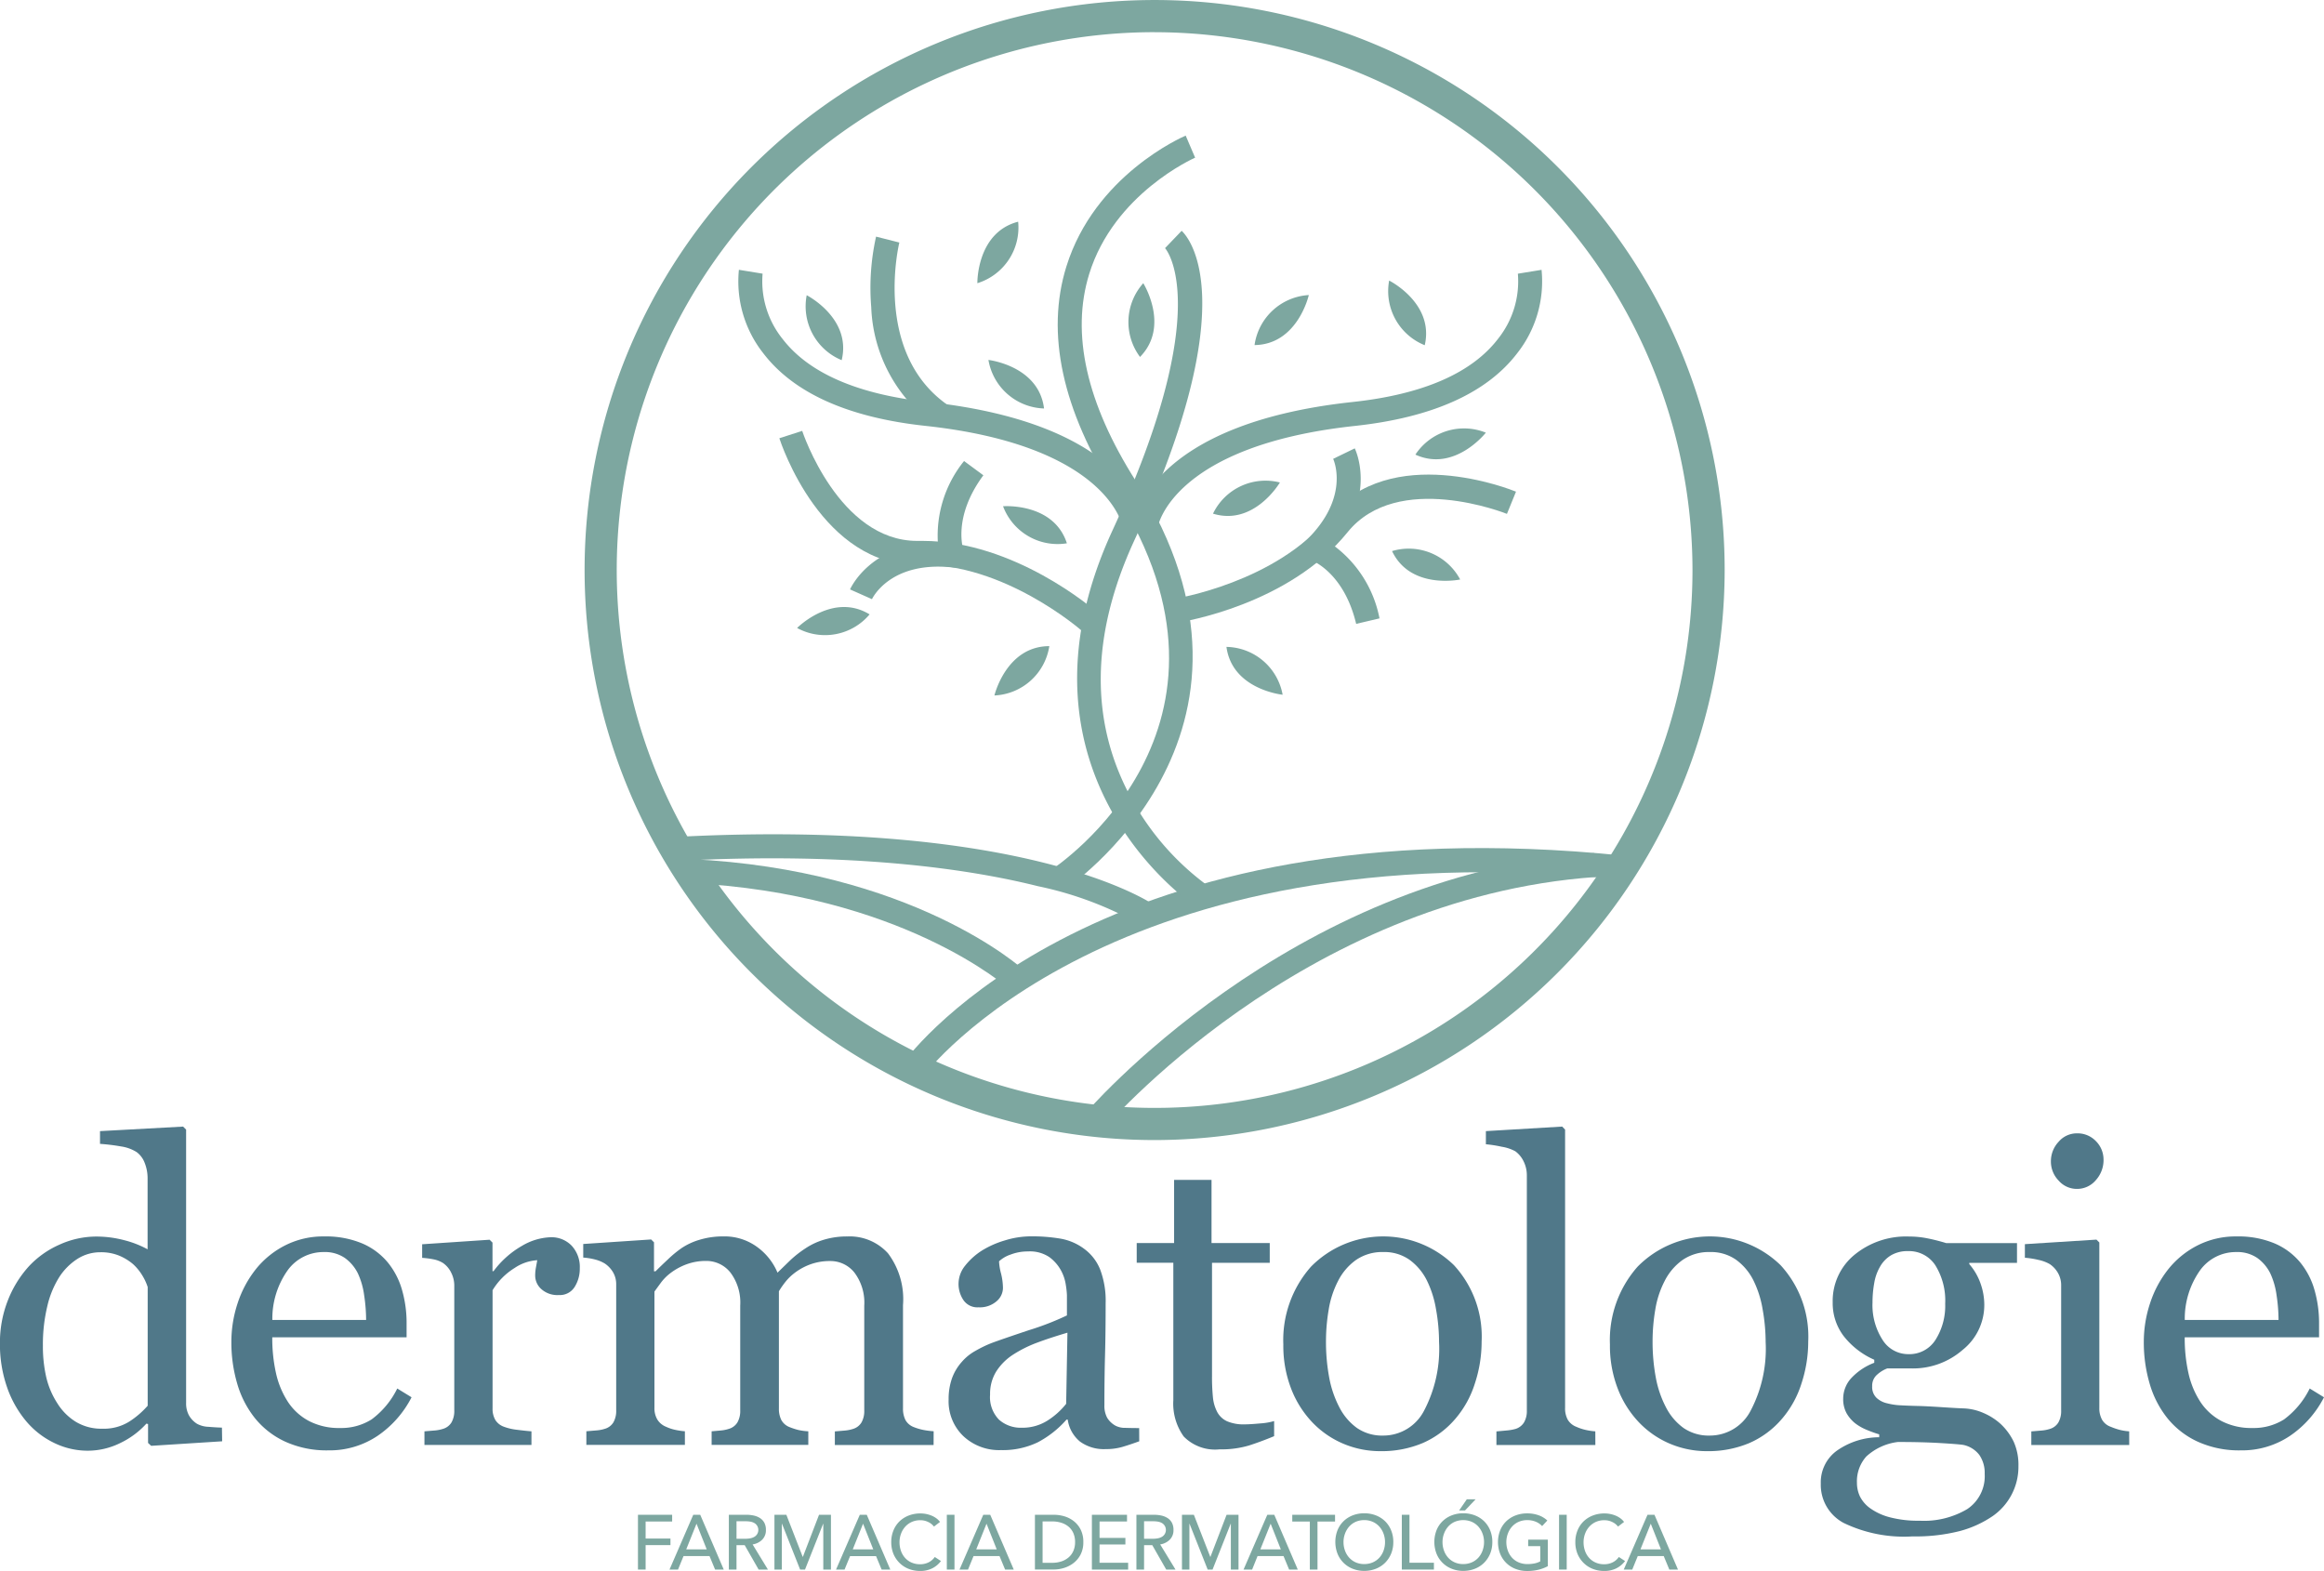 <svg id="logo-dermatologie" xmlns="http://www.w3.org/2000/svg" width="153.852" height="104" viewBox="0 0 153.852 104">
  <g id="Group_771" data-name="Group 771" transform="translate(0 74.582)">
    <path id="Path_583" data-name="Path 583" d="M455.975,662.884l-4.7.3-.205-.191v-1.252l-.109-.027a5.572,5.572,0,0,1-1.748,1.293,4.865,4.865,0,0,1-2.142.5,5.063,5.063,0,0,1-2.21-.511,5.574,5.574,0,0,1-1.856-1.437,7.089,7.089,0,0,1-1.272-2.26,8.648,8.648,0,0,1-.469-2.914,7.633,7.633,0,0,1,.5-2.765,7.292,7.292,0,0,1,1.387-2.288,6.117,6.117,0,0,1,2.033-1.457,5.9,5.9,0,0,1,2.455-.545,7.2,7.2,0,0,1,1.843.238,6.607,6.607,0,0,1,1.557.606V645.5a2.757,2.757,0,0,0-.191-1.044,1.592,1.592,0,0,0-.531-.716,2.657,2.657,0,0,0-1.028-.375,13.349,13.349,0,0,0-1.4-.171v-.844l5.5-.3.2.2v18.1a1.653,1.653,0,0,0,.184.81,1.586,1.586,0,0,0,.538.565,1.682,1.682,0,0,0,.749.2q.49.041.9.054Zm-4.93-2.356v-7.858a3.521,3.521,0,0,0-.354-.762,3.414,3.414,0,0,0-.611-.749,3.485,3.485,0,0,0-.924-.565,3.145,3.145,0,0,0-1.237-.225,2.811,2.811,0,0,0-1.5.423A4.014,4.014,0,0,0,445.2,652a6.251,6.251,0,0,0-.8,1.94,10.833,10.833,0,0,0-.292,2.608,9.134,9.134,0,0,0,.218,2.077,5.483,5.483,0,0,0,.734,1.736,3.785,3.785,0,0,0,1.216,1.226,3.251,3.251,0,0,0,1.76.463,3.172,3.172,0,0,0,1.8-.477A5.829,5.829,0,0,0,451.046,660.529Z" transform="translate(-441.268 -642.049)" fill="#507889"/>
    <path id="Path_584" data-name="Path 584" d="M532.591,690.391a6.872,6.872,0,0,1-2.26,2.56,5.691,5.691,0,0,1-3.255.954,6.612,6.612,0,0,1-2.839-.572,5.573,5.573,0,0,1-2.009-1.552,6.592,6.592,0,0,1-1.178-2.288,9.672,9.672,0,0,1-.388-2.765,8.14,8.14,0,0,1,.415-2.567,7.243,7.243,0,0,1,1.219-2.267,5.9,5.9,0,0,1,1.927-1.559,5.556,5.556,0,0,1,2.581-.592,6.211,6.211,0,0,1,2.519.463,4.482,4.482,0,0,1,1.7,1.266,5.06,5.06,0,0,1,.933,1.8,7.885,7.885,0,0,1,.306,2.247v.9h-8.892a10.57,10.57,0,0,0,.252,2.4,5.758,5.758,0,0,0,.8,1.9,3.793,3.793,0,0,0,1.389,1.249,4.286,4.286,0,0,0,2.043.457,3.767,3.767,0,0,0,2.09-.568,5.614,5.614,0,0,0,1.7-2.047Zm-3.009-5.12a11.1,11.1,0,0,0-.129-1.629,4.992,4.992,0,0,0-.416-1.453,2.769,2.769,0,0,0-.858-1.018,2.336,2.336,0,0,0-1.4-.394,2.918,2.918,0,0,0-2.376,1.188,5.529,5.529,0,0,0-1.028,3.306Z" transform="translate(-505.345 -672.47)" fill="#507889"/>
    <path id="Path_585" data-name="Path 585" d="M596.584,682.082a2.255,2.255,0,0,1-.34,1.232,1.155,1.155,0,0,1-1.049.538,1.593,1.593,0,0,1-1.164-.4,1.2,1.2,0,0,1-.4-.872,2.842,2.842,0,0,1,.048-.545c.031-.163.061-.327.088-.49a3.016,3.016,0,0,0-1.5.517,4.429,4.429,0,0,0-1.457,1.47v7.817a1.469,1.469,0,0,0,.184.776,1.111,1.111,0,0,0,.579.45,3.635,3.635,0,0,0,.878.2q.538.068.933.1v.9H586.3v-.9l.647-.054a2.467,2.467,0,0,0,.579-.109.98.98,0,0,0,.565-.428,1.532,1.532,0,0,0,.184-.8V683.21a1.891,1.891,0,0,0-.2-.83,1.661,1.661,0,0,0-.552-.653,1.87,1.87,0,0,0-.613-.237,5.532,5.532,0,0,0-.762-.1v-.9l4.466-.3.191.19v1.893h.068a6.112,6.112,0,0,1,1.879-1.675,3.978,3.978,0,0,1,1.893-.572,1.853,1.853,0,0,1,1.4.558A2.069,2.069,0,0,1,596.584,682.082Z" transform="translate(-558.201 -672.699)" fill="#507889"/>
    <path id="Path_586" data-name="Path 586" d="M664.6,693.608h-6.537v-.9l.633-.054a2.45,2.45,0,0,0,.565-.109.983.983,0,0,0,.565-.429,1.531,1.531,0,0,0,.184-.8v-6.931a3.306,3.306,0,0,0-.647-2.186,2.024,2.024,0,0,0-1.614-.77,3.77,3.77,0,0,0-1.253.2,3.942,3.942,0,0,0-1.076.572,3.439,3.439,0,0,0-.66.647,6.024,6.024,0,0,0-.4.579v7.749a1.657,1.657,0,0,0,.163.783,1.058,1.058,0,0,0,.558.47,4.51,4.51,0,0,0,.565.184,4.05,4.05,0,0,0,.66.088v.9h-6.4v-.9l.606-.054a2.4,2.4,0,0,0,.538-.109.983.983,0,0,0,.565-.429,1.531,1.531,0,0,0,.184-.8v-6.931a3.3,3.3,0,0,0-.648-2.186,2.031,2.031,0,0,0-1.618-.77,3.686,3.686,0,0,0-1.256.211,4.109,4.109,0,0,0-1.078.579,3.236,3.236,0,0,0-.669.674q-.274.375-.41.565v7.694a1.466,1.466,0,0,0,.191.776,1.194,1.194,0,0,0,.572.477,2.8,2.8,0,0,0,.586.2,4.486,4.486,0,0,0,.667.1v.9h-6.523v-.9l.647-.054a2.462,2.462,0,0,0,.579-.109.981.981,0,0,0,.565-.428,1.535,1.535,0,0,0,.184-.8v-8.338a1.555,1.555,0,0,0-.2-.782,1.8,1.8,0,0,0-.552-.592,2.334,2.334,0,0,0-.64-.266,4.162,4.162,0,0,0-.79-.129v-.9l4.494-.3.191.19v1.92h.1q.34-.341.831-.8a7.412,7.412,0,0,1,.912-.749,4.341,4.341,0,0,1,1.192-.545,5.288,5.288,0,0,1,1.546-.218,3.652,3.652,0,0,1,2.247.7,4,4,0,0,1,1.348,1.7q.489-.476.863-.838a7.122,7.122,0,0,1,.986-.769,4.5,4.5,0,0,1,1.217-.572,5.229,5.229,0,0,1,1.557-.218,3.419,3.419,0,0,1,2.692,1.117,5.05,5.05,0,0,1,.993,3.431v6.823a1.657,1.657,0,0,0,.163.783,1.058,1.058,0,0,0,.558.47,3.712,3.712,0,0,0,.62.184,5.582,5.582,0,0,0,.688.088Z" transform="translate(-602.795 -672.527)" fill="#507889"/>
    <path id="Path_587" data-name="Path 587" d="M779.434,693.305q-.64.232-1.124.374a3.866,3.866,0,0,1-1.1.143,2.673,2.673,0,0,1-1.7-.5,2.3,2.3,0,0,1-.81-1.451h-.082a6.645,6.645,0,0,1-1.9,1.5,5.325,5.325,0,0,1-2.444.517,3.459,3.459,0,0,1-2.485-.926,3.191,3.191,0,0,1-.974-2.424,4.122,4.122,0,0,1,.218-1.389,3.317,3.317,0,0,1,.654-1.1,3.274,3.274,0,0,1,.9-.729,7.885,7.885,0,0,1,1.049-.51q.613-.231,2.485-.858a18.543,18.543,0,0,0,2.526-.98v-1.348a5.8,5.8,0,0,0-.075-.681,2.851,2.851,0,0,0-.32-.953,2.706,2.706,0,0,0-.77-.879,2.3,2.3,0,0,0-1.409-.375,3.155,3.155,0,0,0-1.164.211,2.11,2.11,0,0,0-.756.442,3.7,3.7,0,0,0,.13.8,4.158,4.158,0,0,1,.129.98,1.17,1.17,0,0,1-.429.871,1.692,1.692,0,0,1-1.191.395,1.114,1.114,0,0,1-1-.483,1.91,1.91,0,0,1,.122-2.281,4.447,4.447,0,0,1,1.151-1.021,6.255,6.255,0,0,1,1.484-.647,5.83,5.83,0,0,1,1.7-.266,11.2,11.2,0,0,1,2,.157,3.665,3.665,0,0,1,1.545.674,3.141,3.141,0,0,1,1.055,1.369,5.848,5.848,0,0,1,.361,2.227q0,1.947-.041,3.452t-.041,3.289a1.664,1.664,0,0,0,.184.844,1.491,1.491,0,0,0,.565.531,1.384,1.384,0,0,0,.647.136q.443.014.906.014Zm-4.753-7.19q-1.158.341-2.029.668a8.212,8.212,0,0,0-1.621.819,3.694,3.694,0,0,0-1.076,1.1,2.8,2.8,0,0,0-.395,1.508,2.131,2.131,0,0,0,.592,1.665,2.165,2.165,0,0,0,1.505.532,3.087,3.087,0,0,0,1.7-.471,4.952,4.952,0,0,0,1.239-1.112Z" transform="translate(-704.015 -672.47)" fill="#507889"/>
    <path id="Path_588" data-name="Path 588" d="M840.422,677.3q-.885.368-1.675.62a6.418,6.418,0,0,1-1.934.252,2.9,2.9,0,0,1-2.376-.851,3.734,3.734,0,0,1-.688-2.4v-9.1h-2.424v-1.307H833.8v-4.181h2.478v4.181h3.854v1.307H836.31v7.5a13.38,13.38,0,0,0,.061,1.409,2.62,2.62,0,0,0,.293.988,1.4,1.4,0,0,0,.654.6,2.794,2.794,0,0,0,1.171.2q.341,0,1-.061a4.353,4.353,0,0,0,.933-.157Z" transform="translate(-756.073 -656.804)" fill="#507889"/>
    <path id="Path_589" data-name="Path 589" d="M894.766,686.7a8.864,8.864,0,0,1-.45,2.785,6.638,6.638,0,0,1-1.282,2.322,5.966,5.966,0,0,1-2.181,1.62,7,7,0,0,1-2.781.531,6.269,6.269,0,0,1-2.44-.483,6.142,6.142,0,0,1-2.059-1.409,6.737,6.737,0,0,1-1.411-2.227,7.893,7.893,0,0,1-.524-2.948,7.324,7.324,0,0,1,1.833-5.148,6.711,6.711,0,0,1,9.46-.1A6.977,6.977,0,0,1,894.766,686.7Zm-2.819.027a12.226,12.226,0,0,0-.2-2.159,6.821,6.821,0,0,0-.614-1.926,3.772,3.772,0,0,0-1.146-1.356,2.891,2.891,0,0,0-1.732-.51,3.06,3.06,0,0,0-1.794.517,3.812,3.812,0,0,0-1.208,1.416,6.266,6.266,0,0,0-.614,1.893,12.429,12.429,0,0,0-.177,2.056,12.9,12.9,0,0,0,.211,2.417,6.95,6.95,0,0,0,.676,1.982,3.855,3.855,0,0,0,1.167,1.369,2.935,2.935,0,0,0,1.739.5,3.036,3.036,0,0,0,2.7-1.648A8.79,8.79,0,0,0,891.947,686.728Z" transform="translate(-796.68 -672.47)" fill="#507889"/>
    <path id="Path_590" data-name="Path 590" d="M958.395,663.13h-6.55v-.9q.313-.027.667-.061a3.2,3.2,0,0,0,.585-.1,1.009,1.009,0,0,0,.572-.429,1.49,1.49,0,0,0,.19-.8V645.278a2.06,2.06,0,0,0-.211-.92,1.785,1.785,0,0,0-.552-.674,2.8,2.8,0,0,0-.9-.3,8.188,8.188,0,0,0-1.048-.164v-.871l5.052-.3.191.2v18.424a1.546,1.546,0,0,0,.177.783,1.125,1.125,0,0,0,.571.47,3.164,3.164,0,0,0,.592.2,4.311,4.311,0,0,0,.661.1Z" transform="translate(-852.78 -642.049)" fill="#507889"/>
    <path id="Path_591" data-name="Path 591" d="M1006.827,686.7a8.878,8.878,0,0,1-.449,2.785,6.645,6.645,0,0,1-1.282,2.322,5.968,5.968,0,0,1-2.181,1.62,7,7,0,0,1-2.781.531,6.271,6.271,0,0,1-2.44-.483,6.139,6.139,0,0,1-2.058-1.409,6.73,6.73,0,0,1-1.411-2.227,7.885,7.885,0,0,1-.525-2.948,7.325,7.325,0,0,1,1.833-5.148,6.712,6.712,0,0,1,9.461-.1A6.976,6.976,0,0,1,1006.827,686.7Zm-2.819.027a12.223,12.223,0,0,0-.2-2.159,6.818,6.818,0,0,0-.614-1.926,3.766,3.766,0,0,0-1.146-1.356,2.891,2.891,0,0,0-1.733-.51,3.062,3.062,0,0,0-1.794.517,3.815,3.815,0,0,0-1.207,1.416,6.25,6.25,0,0,0-.614,1.893,12.476,12.476,0,0,0-.177,2.056,12.9,12.9,0,0,0,.212,2.417,6.955,6.955,0,0,0,.675,1.982,3.856,3.856,0,0,0,1.166,1.369,2.938,2.938,0,0,0,1.739.5,3.036,3.036,0,0,0,2.7-1.648A8.8,8.8,0,0,0,1004.008,686.728Z" transform="translate(-887.12 -672.47)" fill="#507889"/>
    <path id="Path_592" data-name="Path 592" d="M1077.953,692.162a3.974,3.974,0,0,1,.858,1.171,3.733,3.733,0,0,1,.314,1.62,3.973,3.973,0,0,1-1.7,3.3,7.084,7.084,0,0,1-2.179.994,11.815,11.815,0,0,1-3.132.354,9.194,9.194,0,0,1-4.562-.892,2.854,2.854,0,0,1-1.511-2.607,2.578,2.578,0,0,1,1.089-2.193,4.9,4.9,0,0,1,2.778-.872v-.191a8.345,8.345,0,0,1-.845-.306,3.289,3.289,0,0,1-.749-.429,2.332,2.332,0,0,1-.572-.674,1.942,1.942,0,0,1-.218-.96,2.016,2.016,0,0,1,.511-1.328,4.024,4.024,0,0,1,1.546-1.042v-.2a5.275,5.275,0,0,1-2.03-1.573,3.6,3.6,0,0,1-.722-2.227,3.948,3.948,0,0,1,1.423-3.132,5.382,5.382,0,0,1,3.643-1.226,6.142,6.142,0,0,1,1.219.123q.606.122,1.232.313h4.684v1.307h-3.159v.082a3.949,3.949,0,0,1,.749,1.294,4.222,4.222,0,0,1,.245,1.389,3.8,3.8,0,0,1-1.437,3,5,5,0,0,1-3.343,1.225h-1.648a2.115,2.115,0,0,0-.654.4.96.96,0,0,0-.34.776,1,1,0,0,0,.286.769,1.5,1.5,0,0,0,.695.361,4.317,4.317,0,0,0,.919.136q.524.028,1.083.041.6.013,1.641.082t1.478.082a3.57,3.57,0,0,1,1.26.3A4.035,4.035,0,0,1,1077.953,692.162Zm-1.062,3.3a2.089,2.089,0,0,0-.354-1.253,1.791,1.791,0,0,0-1.076-.667q-.381-.054-1.566-.123t-2.751-.068a3.761,3.761,0,0,0-2.09.96,2.465,2.465,0,0,0-.62,1.736,2.132,2.132,0,0,0,.2.913,2.158,2.158,0,0,0,.708.8,3.915,3.915,0,0,0,1.28.579,7.388,7.388,0,0,0,1.961.224,5.614,5.614,0,0,0,3.152-.769A2.62,2.62,0,0,0,1076.891,695.457Zm-2.615-11.262a4.429,4.429,0,0,0-.647-2.539,2.078,2.078,0,0,0-1.818-.946,2.144,2.144,0,0,0-1.1.265,2.047,2.047,0,0,0-.742.756,3.172,3.172,0,0,0-.388,1.082,7.23,7.23,0,0,0-.116,1.3,4.241,4.241,0,0,0,.66,2.465,2,2,0,0,0,1.709.953,2.043,2.043,0,0,0,1.8-.946A4.21,4.21,0,0,0,1074.276,684.195Z" transform="translate(-945.502 -672.47)" fill="#507889"/>
    <path id="Path_593" data-name="Path 593" d="M1143.016,665.009h-6.482v-.9l.647-.054a2.454,2.454,0,0,0,.578-.109.982.982,0,0,0,.566-.428,1.532,1.532,0,0,0,.184-.8V654.44a1.63,1.63,0,0,0-.2-.8,1.765,1.765,0,0,0-.552-.605,2.536,2.536,0,0,0-.749-.279,5.681,5.681,0,0,0-.9-.143v-.9l4.739-.3.19.19v10.949a1.551,1.551,0,0,0,.183.79,1.08,1.08,0,0,0,.575.463,4.609,4.609,0,0,0,.582.2,3.574,3.574,0,0,0,.636.1Zm-1.7-18.888a1.981,1.981,0,0,1-.511,1.355,1.613,1.613,0,0,1-1.259.579,1.59,1.59,0,0,1-1.205-.552,1.8,1.8,0,0,1-.51-1.26,1.875,1.875,0,0,1,.51-1.307,1.582,1.582,0,0,1,1.205-.559,1.679,1.679,0,0,1,1.273.525A1.718,1.718,0,0,1,1141.314,646.121Z" transform="translate(-1002.058 -643.929)" fill="#507889"/>
    <path id="Path_594" data-name="Path 594" d="M1188.828,690.391a6.88,6.88,0,0,1-2.26,2.56,5.692,5.692,0,0,1-3.255.954,6.611,6.611,0,0,1-2.839-.572,5.569,5.569,0,0,1-2.009-1.552,6.592,6.592,0,0,1-1.178-2.288,9.663,9.663,0,0,1-.388-2.765,8.125,8.125,0,0,1,.416-2.567,7.227,7.227,0,0,1,1.219-2.267,5.9,5.9,0,0,1,1.927-1.559,5.556,5.556,0,0,1,2.581-.592,6.213,6.213,0,0,1,2.519.463,4.483,4.483,0,0,1,1.7,1.266,5.058,5.058,0,0,1,.933,1.8,7.878,7.878,0,0,1,.307,2.247v.9h-8.893a10.566,10.566,0,0,0,.252,2.4,5.758,5.758,0,0,0,.8,1.9,3.79,3.79,0,0,0,1.389,1.249,4.286,4.286,0,0,0,2.042.457,3.768,3.768,0,0,0,2.091-.568,5.623,5.623,0,0,0,1.7-2.047Zm-3.01-5.12a11.051,11.051,0,0,0-.129-1.629,4.982,4.982,0,0,0-.416-1.453,2.767,2.767,0,0,0-.858-1.018,2.335,2.335,0,0,0-1.4-.394,2.919,2.919,0,0,0-2.376,1.188,5.535,5.535,0,0,0-1.028,3.306Z" transform="translate(-1034.976 -672.47)" fill="#507889"/>
  </g>
  <g id="Group_773" data-name="Group 773" transform="translate(42.234 99.258)">
    <g id="Group_772" data-name="Group 772">
      <path id="Path_595" data-name="Path 595" d="M660.683,778.888h-.507v-3.626h2.263v.446h-1.756v1.127h1.644v.435h-1.644Z" transform="translate(-660.176 -774.238)" fill="#7da7a0"/>
      <path id="Path_596" data-name="Path 596" d="M671.569,778.888h-.563l1.572-3.626h.461l1.557,3.626h-.573l-.369-.891h-1.721Zm.543-1.336h1.357l-.676-1.7Z" transform="translate(-668.917 -774.238)" fill="#7da7a0"/>
      <path id="Path_597" data-name="Path 597" d="M691.87,778.888h-.507v-3.626h1.162a2.246,2.246,0,0,1,.5.054,1.233,1.233,0,0,1,.412.172.841.841,0,0,1,.279.31.986.986,0,0,1,.1.468.871.871,0,0,1-.246.645,1.141,1.141,0,0,1-.635.313l1.014,1.664h-.615l-.922-1.613h-.543Zm0-2.038h.584a1.712,1.712,0,0,0,.333-.031.85.85,0,0,0,.269-.1.526.526,0,0,0,.182-.18.528.528,0,0,0-.177-.725.8.8,0,0,0-.259-.095,1.7,1.7,0,0,0-.312-.028h-.62Z" transform="translate(-685.346 -774.238)" fill="#7da7a0"/>
      <path id="Path_598" data-name="Path 598" d="M708.872,778.048h.01l1.07-2.786h.789v3.626h-.507v-3.032h-.01l-1.2,3.032H708.7l-1.2-3.032h-.01v3.032H707v-3.626h.789Z" transform="translate(-697.965 -774.238)" fill="#7da7a0"/>
      <path id="Path_599" data-name="Path 599" d="M728.714,778.888h-.563l1.572-3.626h.461l1.557,3.626h-.573L730.8,778h-1.721Zm.543-1.336h1.357l-.676-1.7Z" transform="translate(-715.037 -774.238)" fill="#7da7a0"/>
      <path id="Path_600" data-name="Path 600" d="M750.369,777.94a1.627,1.627,0,0,1-.558.474,1.736,1.736,0,0,1-.824.182,2.029,2.029,0,0,1-.765-.141,1.777,1.777,0,0,1-.6-.394,1.821,1.821,0,0,1-.4-.6,2.018,2.018,0,0,1-.143-.771,2,2,0,0,1,.146-.776,1.749,1.749,0,0,1,.4-.6,1.837,1.837,0,0,1,.612-.387,2.094,2.094,0,0,1,.768-.138,2.047,2.047,0,0,1,.374.035,1.894,1.894,0,0,1,.364.108,1.487,1.487,0,0,1,.318.177,1.128,1.128,0,0,1,.246.243l-.4.307a1,1,0,0,0-.376-.3,1.166,1.166,0,0,0-.525-.121,1.369,1.369,0,0,0-.571.115,1.291,1.291,0,0,0-.432.315,1.432,1.432,0,0,0-.277.464,1.609,1.609,0,0,0-.1.561,1.7,1.7,0,0,0,.095.574,1.377,1.377,0,0,0,.271.463,1.242,1.242,0,0,0,.43.31,1.37,1.37,0,0,0,.566.113,1.257,1.257,0,0,0,.558-.123,1.076,1.076,0,0,0,.415-.358Z" transform="translate(-730.311 -773.854)" fill="#7da7a0"/>
      <path id="Path_601" data-name="Path 601" d="M766.667,778.888h-.507v-3.626h.507Z" transform="translate(-745.713 -774.238)" fill="#7da7a0"/>
      <path id="Path_602" data-name="Path 602" d="M771.1,778.888h-.563l1.572-3.626h.461l1.557,3.626h-.573l-.369-.891h-1.721Zm.543-1.336H773l-.676-1.7Z" transform="translate(-749.249 -774.238)" fill="#7da7a0"/>
      <path id="Path_603" data-name="Path 603" d="M796.393,775.262h1.244a2.471,2.471,0,0,1,.7.1,1.882,1.882,0,0,1,.63.323,1.654,1.654,0,0,1,.456.563,1.805,1.805,0,0,1,.174.824,1.755,1.755,0,0,1-.174.807,1.685,1.685,0,0,1-.456.563,1.961,1.961,0,0,1-.63.333,2.3,2.3,0,0,1-.7.11h-1.244Zm.507,3.18h.635a1.927,1.927,0,0,0,.607-.092,1.4,1.4,0,0,0,.481-.267,1.19,1.19,0,0,0,.315-.43,1.428,1.428,0,0,0,.113-.579,1.463,1.463,0,0,0-.113-.594,1.169,1.169,0,0,0-.315-.428,1.407,1.407,0,0,0-.481-.261,1.981,1.981,0,0,0-.607-.089H796.9Z" transform="translate(-770.113 -774.238)" fill="#7da7a0"/>
      <path id="Path_604" data-name="Path 604" d="M816.435,778.437h1.895v.451h-2.4v-3.626h2.325v.446h-1.818v1.086h1.711v.435h-1.711Z" transform="translate(-785.879 -774.238)" fill="#7da7a0"/>
      <path id="Path_605" data-name="Path 605" d="M831.723,778.888h-.507v-3.626h1.163a2.248,2.248,0,0,1,.5.054,1.233,1.233,0,0,1,.412.172.839.839,0,0,1,.279.31.984.984,0,0,1,.1.468.871.871,0,0,1-.246.645,1.142,1.142,0,0,1-.635.313l1.014,1.664h-.614l-.922-1.613h-.543Zm0-2.038h.584a1.708,1.708,0,0,0,.333-.031.85.85,0,0,0,.269-.1.527.527,0,0,0,.182-.18.528.528,0,0,0-.177-.725.8.8,0,0,0-.259-.095,1.7,1.7,0,0,0-.312-.028h-.62Z" transform="translate(-798.218 -774.238)" fill="#7da7a0"/>
      <path id="Path_606" data-name="Path 606" d="M848.724,778.048h.01l1.07-2.786h.789v3.626h-.507v-3.032h-.011l-1.2,3.032h-.323l-1.2-3.032h-.01v3.032h-.492v-3.626h.788Z" transform="translate(-810.836 -774.238)" fill="#7da7a0"/>
      <path id="Path_607" data-name="Path 607" d="M868.568,778.888H868l1.572-3.626h.461l1.556,3.626h-.573l-.369-.891h-1.721Zm.544-1.336h1.356l-.675-1.7Z" transform="translate(-827.909 -774.238)" fill="#7da7a0"/>
      <path id="Path_608" data-name="Path 608" d="M886.371,778.888h-.508v-3.18H884.7v-.446h2.832v.446h-1.162Z" transform="translate(-841.384 -774.238)" fill="#7da7a0"/>
      <path id="Path_609" data-name="Path 609" d="M903.3,776.686a1.982,1.982,0,0,1-.146.771,1.841,1.841,0,0,1-.4.6,1.8,1.8,0,0,1-.609.394,2.053,2.053,0,0,1-.769.141,2.03,2.03,0,0,1-.765-.141,1.777,1.777,0,0,1-1.006-1,2.156,2.156,0,0,1,0-1.547,1.735,1.735,0,0,1,.4-.6,1.811,1.811,0,0,1,.606-.387,2.074,2.074,0,0,1,.765-.138,2.1,2.1,0,0,1,.769.138,1.815,1.815,0,0,1,.609.387,1.78,1.78,0,0,1,.4.6A2,2,0,0,1,903.3,776.686Zm-.548,0a1.614,1.614,0,0,0-.1-.561,1.439,1.439,0,0,0-.276-.464,1.3,1.3,0,0,0-.433-.315,1.367,1.367,0,0,0-.571-.115,1.353,1.353,0,0,0-.565.115,1.263,1.263,0,0,0-.43.315,1.448,1.448,0,0,0-.274.464,1.6,1.6,0,0,0-.1.561,1.639,1.639,0,0,0,.1.569,1.375,1.375,0,0,0,.277.463,1.286,1.286,0,0,0,.43.31,1.367,1.367,0,0,0,.563.113,1.4,1.4,0,0,0,.569-.113,1.284,1.284,0,0,0,.435-.31,1.4,1.4,0,0,0,.276-.463A1.652,1.652,0,0,0,902.752,776.686Z" transform="translate(-853.295 -773.854)" fill="#7da7a0"/>
      <path id="Path_610" data-name="Path 610" d="M922.791,778.437h1.618v.451h-2.125v-3.626h.507Z" transform="translate(-871.716 -774.238)" fill="#7da7a0"/>
      <path id="Path_611" data-name="Path 611" d="M937.274,772.785a1.98,1.98,0,0,1-.146.771,1.84,1.84,0,0,1-.4.6,1.8,1.8,0,0,1-.609.394,2.053,2.053,0,0,1-.769.141,2.029,2.029,0,0,1-.765-.141,1.778,1.778,0,0,1-1.006-1,2.159,2.159,0,0,1,0-1.547,1.736,1.736,0,0,1,.4-.6,1.812,1.812,0,0,1,.607-.387,2.073,2.073,0,0,1,.765-.138,2.1,2.1,0,0,1,.769.138,1.816,1.816,0,0,1,.609.387,1.779,1.779,0,0,1,.4.6A2,2,0,0,1,937.274,772.785Zm-.548,0a1.617,1.617,0,0,0-.1-.561,1.442,1.442,0,0,0-.276-.464,1.3,1.3,0,0,0-.433-.315,1.463,1.463,0,0,0-1.137,0,1.267,1.267,0,0,0-.43.315,1.451,1.451,0,0,0-.274.464,1.6,1.6,0,0,0-.1.561,1.642,1.642,0,0,0,.1.569,1.379,1.379,0,0,0,.276.463,1.285,1.285,0,0,0,.43.31,1.364,1.364,0,0,0,.563.113,1.4,1.4,0,0,0,.569-.113,1.284,1.284,0,0,0,.435-.31,1.4,1.4,0,0,0,.276-.463A1.656,1.656,0,0,0,936.726,772.785Zm-1.26-2.094h-.389l.507-.738h.583Z" transform="translate(-880.714 -769.953)" fill="#7da7a0"/>
      <path id="Path_612" data-name="Path 612" d="M958.224,775.626a1.183,1.183,0,0,0-.418-.287,1.433,1.433,0,0,0-.566-.107,1.387,1.387,0,0,0-.574.115,1.281,1.281,0,0,0-.435.315,1.421,1.421,0,0,0-.276.464,1.6,1.6,0,0,0-.1.561,1.636,1.636,0,0,0,.1.569,1.381,1.381,0,0,0,.276.463,1.256,1.256,0,0,0,.441.31,1.463,1.463,0,0,0,.583.113,2.246,2.246,0,0,0,.471-.046,1.356,1.356,0,0,0,.374-.133v-1.008h-.8v-.43H958.6v1.756a2.623,2.623,0,0,1-.625.236,3.149,3.149,0,0,1-.737.082,2.1,2.1,0,0,1-.781-.141,1.765,1.765,0,0,1-1.011-1,2.137,2.137,0,0,1,0-1.547,1.744,1.744,0,0,1,.4-.6,1.836,1.836,0,0,1,.612-.387,2.1,2.1,0,0,1,.768-.138,2.194,2.194,0,0,1,.776.128,1.654,1.654,0,0,1,.566.343Z" transform="translate(-898.367 -773.854)" fill="#7da7a0"/>
      <path id="Path_613" data-name="Path 613" d="M976.753,778.888h-.507v-3.626h.507Z" transform="translate(-915.268 -774.238)" fill="#7da7a0"/>
      <path id="Path_614" data-name="Path 614" d="M985.112,777.94a1.627,1.627,0,0,1-.558.474,1.736,1.736,0,0,1-.824.182,2.03,2.03,0,0,1-.766-.141,1.779,1.779,0,0,1-.6-.394,1.828,1.828,0,0,1-.4-.6,2.021,2.021,0,0,1-.143-.771,2,2,0,0,1,.146-.776,1.751,1.751,0,0,1,.4-.6,1.842,1.842,0,0,1,.612-.387,2.1,2.1,0,0,1,.768-.138,2.055,2.055,0,0,1,.374.035,1.9,1.9,0,0,1,.363.108,1.5,1.5,0,0,1,.317.177,1.139,1.139,0,0,1,.246.243l-.4.307a1,1,0,0,0-.376-.3,1.165,1.165,0,0,0-.525-.121,1.369,1.369,0,0,0-.571.115,1.29,1.29,0,0,0-.432.315,1.424,1.424,0,0,0-.277.464,1.615,1.615,0,0,0-.1.561,1.694,1.694,0,0,0,.095.574,1.371,1.371,0,0,0,.272.463,1.245,1.245,0,0,0,.43.31,1.372,1.372,0,0,0,.566.113,1.257,1.257,0,0,0,.558-.123,1.073,1.073,0,0,0,.415-.358Z" transform="translate(-919.766 -773.854)" fill="#7da7a0"/>
      <path id="Path_615" data-name="Path 615" d="M999,778.888h-.563l1.572-3.626h.461l1.556,3.626h-.573l-.369-.891h-1.72Zm.543-1.336h1.357l-.675-1.7Z" transform="translate(-933.176 -774.238)" fill="#7da7a0"/>
    </g>
  </g>
  <g id="Group_774" data-name="Group 774" transform="translate(38.701)">
    <path id="Path_616" data-name="Path 616" d="M679.6,330.943a37.737,37.737,0,1,1,37.737-37.737A37.78,37.78,0,0,1,679.6,330.943Zm0-73.345a35.608,35.608,0,1,0,35.607,35.608A35.648,35.648,0,0,0,679.6,257.6Z" transform="translate(-641.863 -255.468)" fill="#7da7a0"/>
  </g>
  <g id="Group_775" data-name="Group 775" transform="translate(59.846 56.146)">
    <path id="Path_617" data-name="Path 617" d="M752.747,561.583l-1.282-.939c.516-.7,13.023-17.2,47.612-13.655l-.162,1.581C765.227,545.121,752.868,561.418,752.747,561.583Z" transform="translate(-751.465 -546.492)" fill="#7da7a0"/>
  </g>
  <g id="Group_776" data-name="Group 776" transform="translate(71.676 56.475)">
    <path id="Path_618" data-name="Path 618" d="M814,566.643l-1.217-1.021c.134-.16,13.635-15.994,33.849-17.424l.112,1.585C827.191,551.166,814.126,566.489,814,566.643Z" transform="translate(-812.779 -548.198)" fill="#7da7a0"/>
  </g>
  <g id="Group_777" data-name="Group 777" transform="translate(45.609 56.87)">
    <path id="Path_619" data-name="Path 619" d="M698.853,558.831c-.069-.062-7.119-6.327-21.184-7l.077-1.587c14.679.705,21.88,7.143,22.179,7.417Z" transform="translate(-677.669 -550.241)" fill="#7da7a0"/>
  </g>
  <g id="Group_778" data-name="Group 778" transform="translate(44.705 55.231)">
    <path id="Path_620" data-name="Path 620" d="M703.819,547.759A23.4,23.4,0,0,0,697,545.186c-4.417-1.107-12.152-2.3-23.928-1.673l-.084-1.587c23.175-1.226,31.4,4.291,31.737,4.527Z" transform="translate(-672.987 -541.748)" fill="#7da7a0"/>
  </g>
  <g id="Group_779" data-name="Group 779" transform="translate(69.518 8.977)">
    <path id="Path_621" data-name="Path 621" d="M802.468,351.992l-.869-1.33c.581-.381,14.124-9.514,4.331-24.953-3.53-5.566-4.625-10.627-3.255-15.042,1.876-6.039,7.657-8.566,7.9-8.671l.624,1.462c-.1.045-5.372,2.387-7.012,7.7-1.219,3.946-.181,8.556,3.084,13.7C817.915,341.637,802.624,351.891,802.468,351.992Zm8.733-48.535-.312-.731.313.73Z" transform="translate(-801.599 -301.996)" fill="#7da7a0"/>
  </g>
  <g id="Group_780" data-name="Group 780" transform="translate(71.313 15.279)">
    <path id="Path_622" data-name="Path 622" d="M818.8,379.44c-.132-.085-13.077-8.672-5.557-24.955,6.864-14.864,3.507-18.638,3.472-18.674l1.1-1.147c.453.422,4.217,4.58-3.129,20.488-2.922,6.328-2.969,12.115-.138,17.2a17.561,17.561,0,0,0,5.113,5.754Z" transform="translate(-810.901 -334.663)" fill="#7da7a0"/>
  </g>
  <g id="Group_781" data-name="Group 781" transform="translate(75.082 17.863)">
    <path id="Path_623" data-name="Path 623" d="M832.016,365.051l-1.574-.221c.036-.268,1.031-6.572,14.452-8.021,4.664-.5,7.911-1.917,9.651-4.2a6.092,6.092,0,0,0,1.3-4.295l1.568-.255a7.674,7.674,0,0,1-1.606,5.513c-2.015,2.645-5.63,4.267-10.744,4.819C833.015,359.69,832.025,365,832.016,365.051Z" transform="translate(-830.442 -348.058)" fill="#7da7a0"/>
  </g>
  <g id="Group_782" data-name="Group 782" transform="translate(48.869 17.863)">
    <path id="Path_624" data-name="Path 624" d="M720.013,365.051c-.009-.054-1-5.361-13.049-6.662-5.114-.552-8.728-2.173-10.744-4.819a7.674,7.674,0,0,1-1.605-5.513l1.568.255a6.085,6.085,0,0,0,1.325,4.325c1.746,2.267,4.986,3.67,9.627,4.171,13.422,1.448,14.416,7.753,14.452,8.021l-1.575.211.788-.105Z" transform="translate(-694.567 -348.058)" fill="#7da7a0"/>
  </g>
  <g id="Group_785" data-name="Group 785" transform="translate(77.766 29.68)">
    <g id="Group_783" data-name="Group 783" transform="translate(0 1.744)">
      <path id="Path_625" data-name="Path 625" d="M844.585,428.131l-.239-1.571c.066-.01,6.715-1.077,10.206-5.4,4.059-5.024,12.052-1.827,12.39-1.688l-.6,1.471c-.072-.029-7.238-2.886-10.552,1.216C851.905,426.969,844.883,428.086,844.585,428.131Z" transform="translate(-844.346 -418.347)" fill="#7da7a0"/>
    </g>
    <g id="Group_784" data-name="Group 784" transform="translate(7.793 0)">
      <path id="Path_626" data-name="Path 626" d="M888.962,420.93c-.821-3.448-2.973-4.217-2.995-4.224l-1.226-.417.927-.9c2.941-2.868,1.784-5.359,1.771-5.384l1.43-.694c.065.134,1.444,3.091-1.376,6.446a7.853,7.853,0,0,1,3.014,4.809Z" transform="translate(-884.741 -409.308)" fill="#7da7a0"/>
    </g>
  </g>
  <g id="Group_788" data-name="Group 788" transform="translate(51.59 28.521)">
    <g id="Group_786" data-name="Group 786">
      <path id="Path_627" data-name="Path 627" d="M728.653,416.5c-.051-.045-5.152-4.468-10.7-4.324-6.454.137-9.165-8.035-9.277-8.383l1.512-.488c.024.073,2.423,7.284,7.614,7.284h.118l.254,0c6.069,0,11.307,4.524,11.529,4.719Z" transform="translate(-708.672 -403.301)" fill="#7da7a0"/>
    </g>
    <g id="Group_787" data-name="Group 787" transform="translate(4.683 1.993)">
      <path id="Path_628" data-name="Path 628" d="M734.4,422.785l-1.452-.646c.06-.135,1.433-3.1,5.814-3.1a7.852,7.852,0,0,1,1.734-5.4l1.278.944c-2.074,2.806-1.329,4.931-1.3,5.02l.436,1.188-1.256-.115C735.568,420.27,734.41,422.76,734.4,422.785Z" transform="translate(-732.947 -413.632)" fill="#7da7a0"/>
    </g>
  </g>
  <g id="Group_789" data-name="Group 789" transform="translate(57.627 15.665)">
    <path id="Path_629" data-name="Path 629" d="M744.274,349.186a10.062,10.062,0,0,1-4.258-7.853,15.6,15.6,0,0,1,.32-4.67l1.541.391c-.019.073-1.788,7.378,3.288,10.816Z" transform="translate(-739.966 -336.663)" fill="#7da7a0"/>
  </g>
  <g id="Group_790" data-name="Group 790" transform="translate(64.703 14.678)">
    <path id="Path_630" data-name="Path 630" d="M776.638,335.621s-.062-3.356,2.7-4.07A3.856,3.856,0,0,1,776.638,335.621Z" transform="translate(-776.638 -331.551)" fill="#7da7a0"/>
  </g>
  <g id="Group_791" data-name="Group 791" transform="translate(65.436 23.829)">
    <path id="Path_631" data-name="Path 631" d="M780.436,378.981s3.334.378,3.681,3.213A3.855,3.855,0,0,1,780.436,378.981Z" transform="translate(-780.436 -378.981)" fill="#7da7a0"/>
  </g>
  <g id="Group_792" data-name="Group 792" transform="translate(66.404 33.508)">
    <path id="Path_632" data-name="Path 632" d="M785.457,429.156s3.346-.264,4.226,2.453A3.855,3.855,0,0,1,785.457,429.156Z" transform="translate(-785.457 -429.149)" fill="#7da7a0"/>
  </g>
  <g id="Group_793" data-name="Group 793" transform="translate(65.832 42.776)">
    <path id="Path_633" data-name="Path 633" d="M782.491,480.457s.777-3.265,3.634-3.266A3.856,3.856,0,0,1,782.491,480.457Z" transform="translate(-782.491 -477.191)" fill="#7da7a0"/>
  </g>
  <g id="Group_794" data-name="Group 794" transform="translate(91.91 18.574)">
    <path id="Path_634" data-name="Path 634" d="M917.714,351.741s3,1.5,2.356,4.28A3.856,3.856,0,0,1,917.714,351.741Z" transform="translate(-917.66 -351.741)" fill="#7da7a0"/>
  </g>
  <g id="Group_795" data-name="Group 795" transform="translate(83.053 19.533)">
    <path id="Path_635" data-name="Path 635" d="M875.35,356.714s-.736,3.274-3.592,3.312A3.856,3.856,0,0,1,875.35,356.714Z" transform="translate(-871.758 -356.714)" fill="#7da7a0"/>
  </g>
  <g id="Group_796" data-name="Group 796" transform="translate(93.701 28.362)">
    <path id="Path_636" data-name="Path 636" d="M931.608,402.759s-2.068,2.643-4.664,1.454A3.856,3.856,0,0,1,931.608,402.759Z" transform="translate(-926.944 -402.478)" fill="#7da7a0"/>
  </g>
  <g id="Group_797" data-name="Group 797" transform="translate(92.156 36.326)">
    <path id="Path_637" data-name="Path 637" d="M923.445,445.794s-3.283.7-4.509-1.881A3.856,3.856,0,0,1,923.445,445.794Z" transform="translate(-918.936 -443.756)" fill="#7da7a0"/>
  </g>
  <g id="Group_798" data-name="Group 798" transform="translate(80.303 31.829)">
    <path id="Path_638" data-name="Path 638" d="M861.932,420.557s-1.7,2.9-4.428,2.064A3.856,3.856,0,0,1,861.932,420.557Z" transform="translate(-857.504 -420.445)" fill="#7da7a0"/>
  </g>
  <g id="Group_799" data-name="Group 799" transform="translate(81.193 42.825)">
    <path id="Path_639" data-name="Path 639" d="M865.837,480.613s-3.339-.338-3.719-3.168A3.856,3.856,0,0,1,865.837,480.613Z" transform="translate(-862.118 -477.445)" fill="#7da7a0"/>
  </g>
  <path id="Path_640" data-name="Path 640" d="M717.823,356.769s2.989,1.527,2.315,4.3A3.856,3.856,0,0,1,717.823,356.769Z" transform="translate(-664.418 -337.225)" fill="#7da7a0"/>
  <path id="Path_641" data-name="Path 641" d="M714.8,465.145s2.359-2.387,4.8-.9A3.855,3.855,0,0,1,714.8,465.145Z" transform="translate(-662.031 -423.571)" fill="#7da7a0"/>
  <g id="Group_800" data-name="Group 800" transform="translate(74.693 18.749)">
    <path id="Path_642" data-name="Path 642" d="M829.421,352.648s1.785,2.842-.215,4.881A3.856,3.856,0,0,1,829.421,352.648Z" transform="translate(-828.428 -352.648)" fill="#7da7a0"/>
  </g>
</svg>
